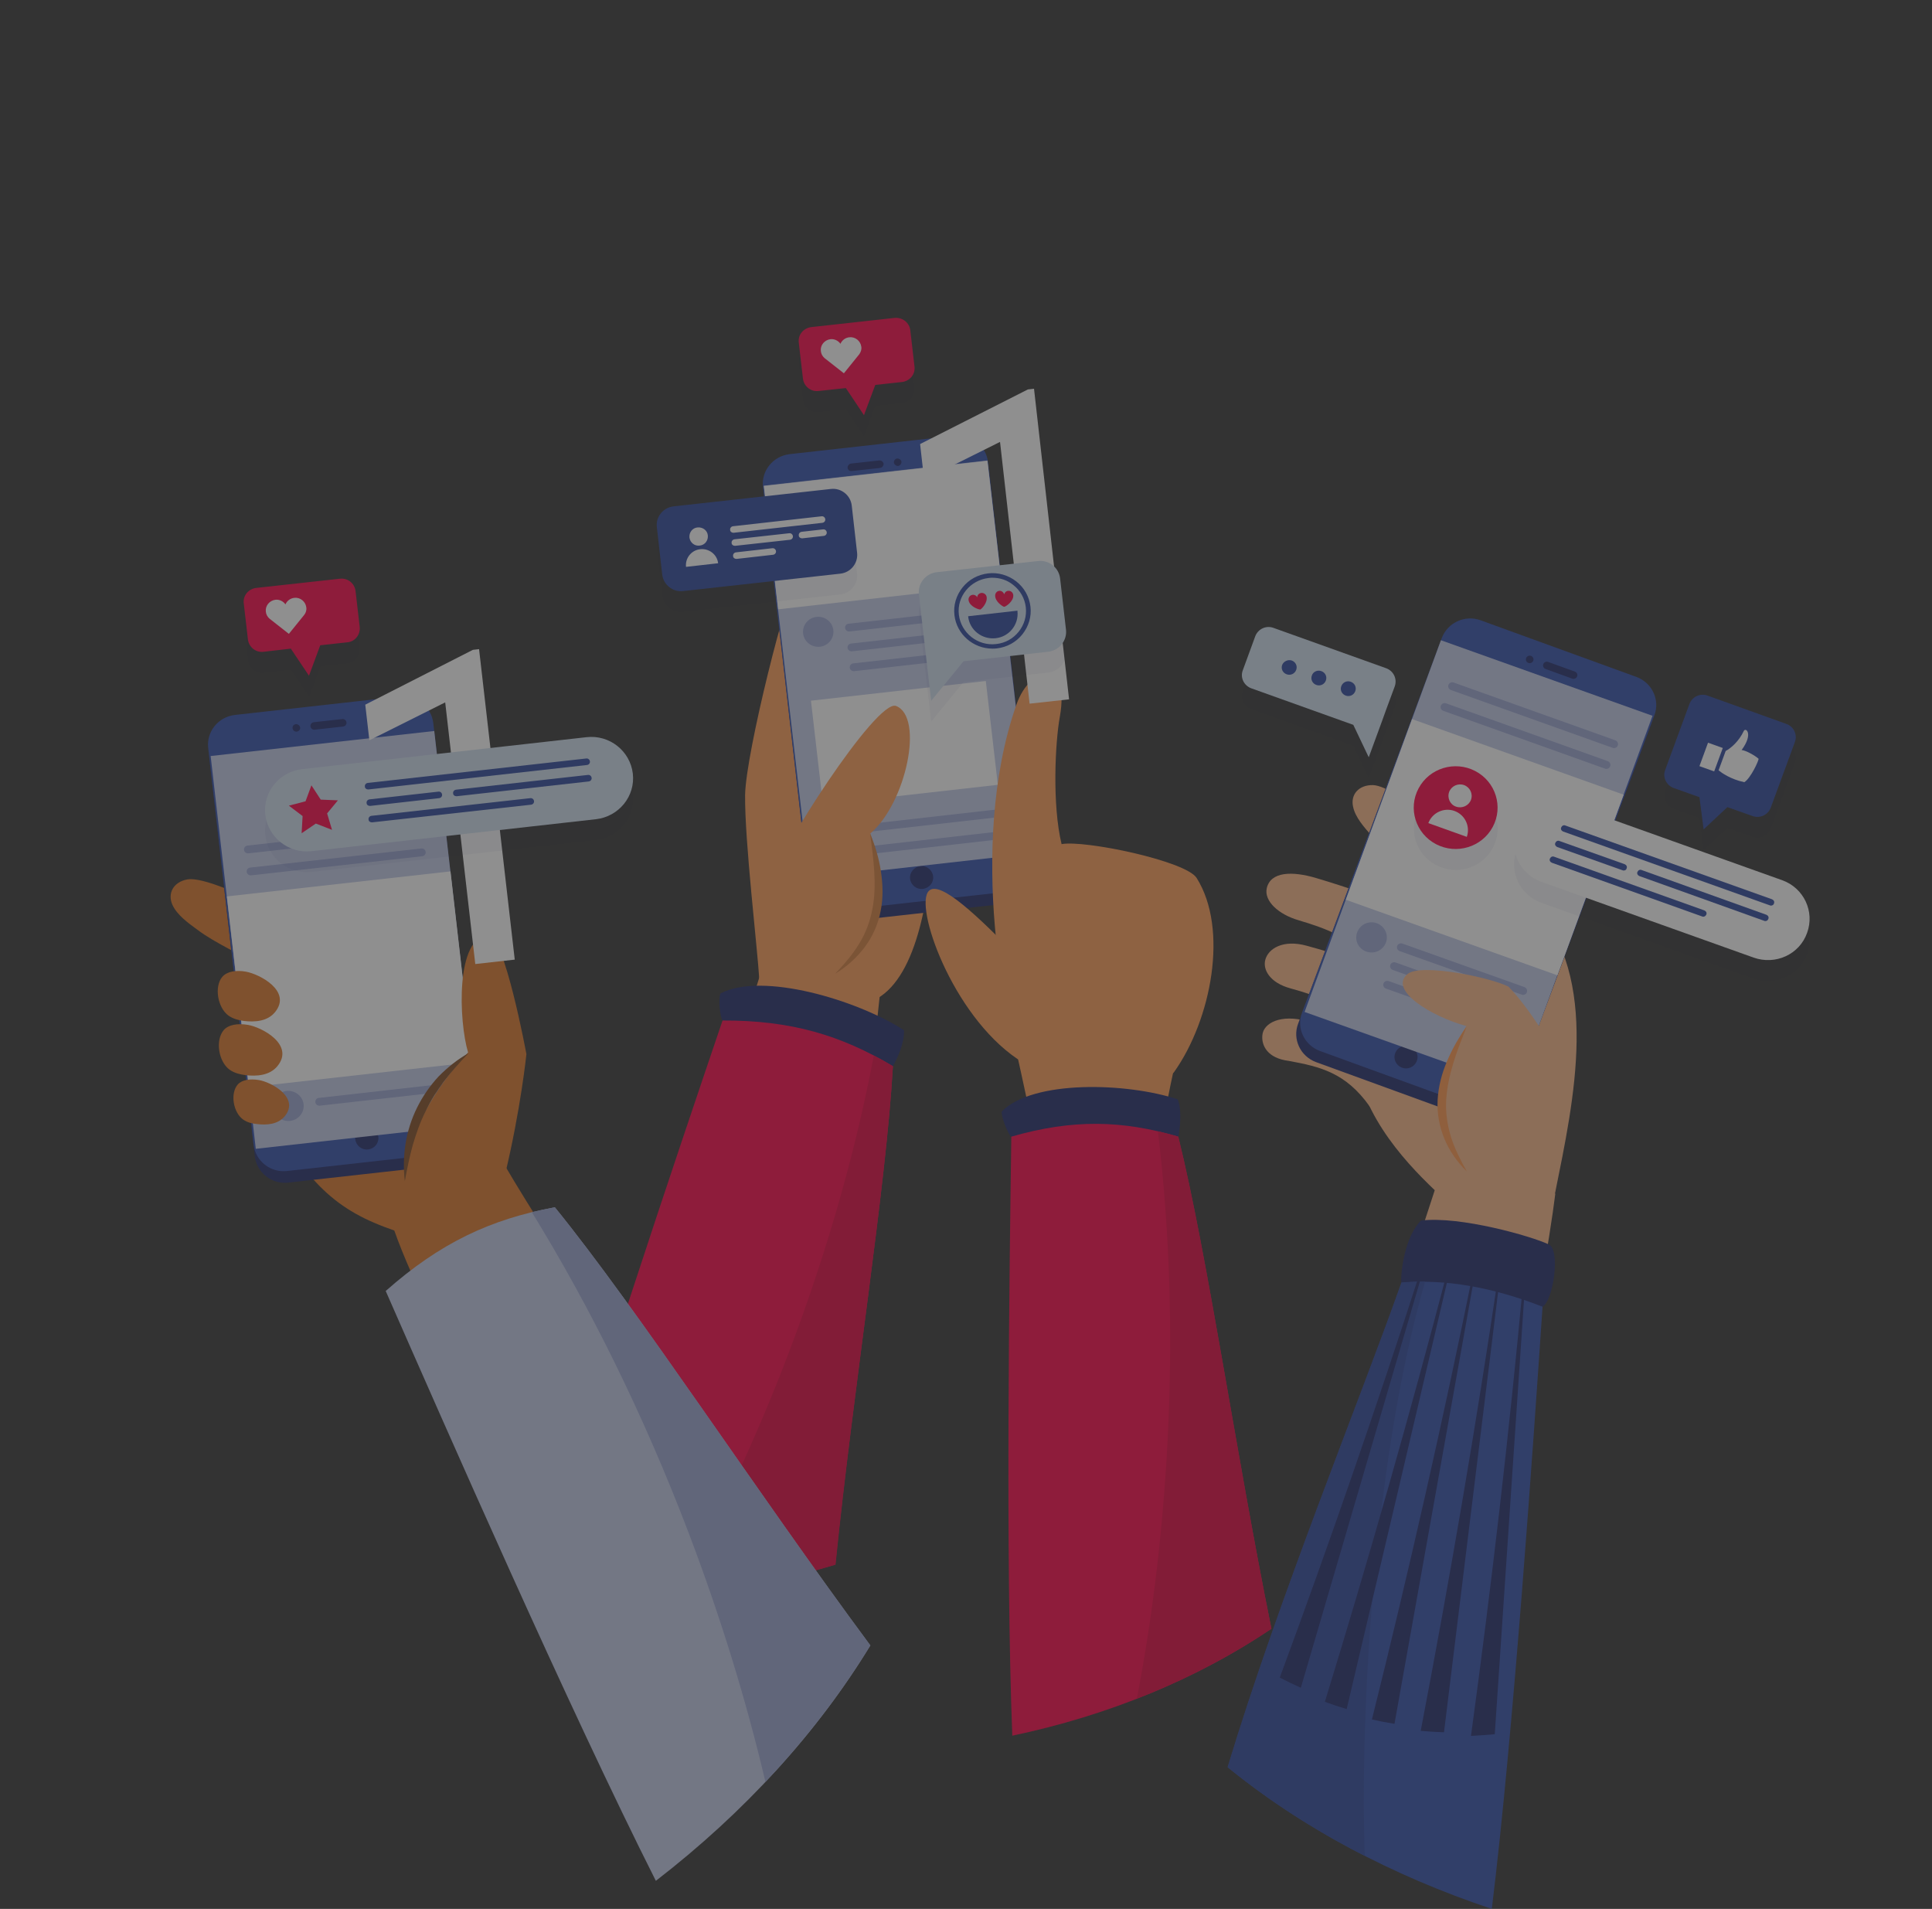 <svg width="83" height="82" viewBox="0 0 83 82" fill="none" xmlns="http://www.w3.org/2000/svg">
<rect x="0" y="0" width="83" height="82" fill="#333333" stroke="none"/>
<g opacity="0.45">
<path d="M34.232 24.86C36.201 23.145 40.13 34.245 40.098 35.076C40.014 38.433 39.403 41.904 37.686 42.892C36.106 42.912 34.095 42.559 32.62 42.081C32.547 40.782 31.989 36.136 32.01 34.151C32.041 32.312 33.853 25.192 34.232 24.86Z" fill="#FD9B55"/>
<path d="M27.976 57.691C29.482 51.985 31.525 45.562 32.694 41.748C34.822 41.125 36.022 41.572 37.834 42.413C37.339 46.945 36.286 56.756 35.664 62.69C32.736 61.474 30.135 59.77 27.976 57.691Z" fill="#FD9B55"/>
<path d="M36.233 39.597L43.31 38.807C44.026 38.724 44.542 38.09 44.458 37.383L42.51 20.349C42.426 19.643 41.783 19.133 41.067 19.216L33.99 20.006C33.274 20.09 32.758 20.723 32.842 21.43L34.79 38.464C34.874 39.171 35.517 39.68 36.233 39.597Z" fill="#1D2769"/>
<path d="M36.17 39.098L43.247 38.308C43.963 38.225 44.479 37.591 44.395 36.884L42.447 19.85C42.362 19.144 41.72 18.634 41.004 18.718L33.926 19.508C33.21 19.591 32.694 20.225 32.779 20.931L34.727 37.965C34.811 38.672 35.454 39.181 36.17 39.098Z" fill="#2F4DAB"/>
<path d="M36.591 20.235L37.813 20.1C37.897 20.09 37.96 20.006 37.96 19.923C37.95 19.84 37.865 19.778 37.781 19.778L36.56 19.913C36.475 19.923 36.412 20.006 36.412 20.09C36.423 20.183 36.496 20.245 36.591 20.235Z" fill="#1D2769"/>
<path d="M38.403 19.871C38.413 19.954 38.497 20.017 38.582 20.017C38.666 20.006 38.729 19.923 38.729 19.84C38.719 19.757 38.634 19.695 38.55 19.695C38.466 19.695 38.392 19.788 38.403 19.871Z" fill="#1D2769"/>
<path d="M39.097 37.747C39.129 38.017 39.371 38.215 39.645 38.184C39.919 38.152 40.119 37.913 40.087 37.643C40.056 37.373 39.814 37.175 39.54 37.207C39.266 37.238 39.066 37.487 39.097 37.747Z" fill="#1D2769"/>
<path d="M42.416 19.78L32.811 20.863L34.764 37.735L44.37 36.652L42.416 19.78Z" fill="#C1C9E7"/>
<path d="M42.423 19.794L32.817 20.877L33.431 26.174L43.036 25.091L42.423 19.794Z" fill="white"/>
<path d="M35.66 27.544C35.886 27.267 35.842 26.861 35.561 26.638C35.28 26.415 34.869 26.459 34.643 26.736C34.417 27.014 34.461 27.419 34.742 27.642C35.023 27.866 35.434 27.822 35.66 27.544Z" fill="#98A4D1"/>
<path d="M36.581 27.978C36.496 27.978 36.423 27.915 36.412 27.832C36.401 27.739 36.465 27.655 36.559 27.645L42.099 27.021C42.194 27.011 42.278 27.073 42.289 27.167C42.299 27.261 42.236 27.344 42.141 27.354L36.602 27.978C36.591 27.978 36.581 27.978 36.581 27.978Z" fill="#98A4D1"/>
<path d="M36.675 28.83C36.591 28.83 36.517 28.767 36.507 28.684C36.496 28.591 36.56 28.508 36.654 28.497L42.194 27.874C42.289 27.863 42.373 27.926 42.384 28.019C42.394 28.113 42.331 28.196 42.236 28.206L36.697 28.83C36.686 28.83 36.686 28.83 36.675 28.83Z" fill="#98A4D1"/>
<path d="M36.475 27.125C36.391 27.125 36.317 27.063 36.307 26.98C36.296 26.886 36.359 26.803 36.454 26.793L41.994 26.169C42.089 26.159 42.173 26.221 42.184 26.315C42.194 26.408 42.131 26.491 42.036 26.502L36.496 27.125C36.486 27.125 36.486 27.125 36.475 27.125Z" fill="#98A4D1"/>
<path d="M35.664 35.918C35.58 35.918 35.506 35.855 35.496 35.772C35.485 35.679 35.548 35.596 35.643 35.585L42.994 34.754C43.089 34.743 43.173 34.806 43.184 34.899C43.194 34.993 43.131 35.076 43.036 35.086L35.685 35.918C35.675 35.918 35.675 35.918 35.664 35.918Z" fill="#98A4D1"/>
<path d="M35.77 36.864C35.685 36.864 35.611 36.801 35.601 36.718C35.59 36.625 35.654 36.541 35.748 36.531L43.1 35.7C43.194 35.689 43.279 35.752 43.289 35.845C43.3 35.939 43.236 36.022 43.142 36.032L35.791 36.864C35.791 36.864 35.78 36.864 35.77 36.864Z" fill="#98A4D1"/>
<path d="M42.351 29.253L34.839 30.099L35.355 34.56L42.868 33.713L42.351 29.253Z" fill="white"/>
<path d="M36.201 41.769C36.802 41.852 38.529 39.056 37.391 35.803C38.929 34.494 39.708 30.805 38.497 30.326C37.655 29.994 33.295 36.832 33.337 37.529C33.4 38.797 36.222 40.938 36.201 41.769Z" fill="#FD9B55"/>
<path d="M37.381 35.814C37.602 36.334 37.76 36.874 37.844 37.425C37.928 37.986 37.95 38.558 37.834 39.129C37.728 39.691 37.486 40.241 37.139 40.699C36.791 41.156 36.359 41.54 35.875 41.831C36.264 41.426 36.623 41.01 36.907 40.543C37.191 40.085 37.381 39.576 37.476 39.056C37.581 38.537 37.591 37.996 37.56 37.456C37.528 36.916 37.455 36.375 37.381 35.814Z" fill="#D37C3A"/>
<path d="M43.679 41.062C42.057 39.41 40.393 37.789 39.908 38.267C39.255 38.89 40.888 43.577 43.71 45.49C44.764 46.196 47.144 41.353 43.679 41.062Z" fill="#FD9B55"/>
<path d="M43.668 30.264C41.499 36.427 43.321 44.554 43.774 44.877C45.564 46.134 50.008 46.675 50.44 46.051C52.041 43.796 52.789 39.909 51.409 37.716C50.946 36.978 46.575 36.074 45.606 36.261C45.195 34.546 45.332 31.885 45.532 30.784C45.975 28.31 44.269 28.549 43.668 30.264Z" fill="#FD9B55"/>
<g opacity="0.2">
<path opacity="0.2" d="M38.434 14.56L34.853 14.955C34.516 14.997 34.274 15.288 34.316 15.62L34.495 17.169C34.537 17.502 34.832 17.741 35.169 17.699L36.338 17.574L37.117 18.738L37.602 17.439L38.75 17.315C39.087 17.273 39.329 16.982 39.287 16.649L39.108 15.101C39.076 14.758 38.771 14.519 38.434 14.56Z" fill="#000A49"/>
</g>
<path d="M38.434 13.656L34.853 14.051C34.516 14.093 34.274 14.384 34.316 14.716L34.495 16.265C34.537 16.597 34.832 16.837 35.169 16.795L36.338 16.67L37.117 17.834L37.602 16.535L38.75 16.41C39.087 16.369 39.329 16.078 39.287 15.745L39.108 14.197C39.076 13.864 38.771 13.625 38.434 13.656Z" fill="#FD0044"/>
<path d="M37.002 14.893C36.97 14.644 36.738 14.457 36.486 14.488C36.307 14.508 36.17 14.623 36.106 14.768C36.012 14.633 35.843 14.55 35.675 14.571C35.422 14.602 35.232 14.831 35.264 15.08C35.275 15.205 35.338 15.309 35.422 15.382L36.254 16.036L36.917 15.215C36.981 15.122 37.023 15.007 37.002 14.893Z" fill="white"/>
<path d="M45.928 30.041L44.232 30.227L42.962 18.983L39.701 20.607L39.528 19.075L44.158 16.729L44.422 16.699L45.928 30.041Z" fill="white"/>
<g opacity="0.2">
<path opacity="0.2" d="M36.106 25.535L29.345 26.284C28.903 26.336 28.503 26.013 28.45 25.577L28.218 23.529C28.166 23.093 28.492 22.698 28.934 22.646L35.696 21.898C36.138 21.846 36.538 22.168 36.591 22.605L36.823 24.652C36.865 25.088 36.549 25.483 36.106 25.535Z" fill="#000A49"/>
</g>
<path d="M36.106 24.642L29.345 25.39C28.903 25.442 28.503 25.12 28.45 24.683L28.218 22.636C28.166 22.199 28.492 21.804 28.934 21.752L35.696 21.004C36.138 20.952 36.538 21.274 36.591 21.711L36.823 23.758C36.865 24.195 36.549 24.59 36.106 24.642Z" fill="#2B459C"/>
<path d="M30.082 23.592C29.703 23.633 29.429 23.976 29.472 24.351L30.851 24.195C30.809 23.82 30.462 23.55 30.082 23.592Z" fill="white"/>
<path d="M30.061 23.436C30.282 23.415 30.43 23.218 30.409 23C30.388 22.781 30.188 22.636 29.966 22.657C29.745 22.677 29.598 22.875 29.619 23.093C29.651 23.311 29.84 23.467 30.061 23.436Z" fill="white"/>
<path d="M31.504 22.885C31.43 22.885 31.367 22.833 31.367 22.761C31.357 22.688 31.409 22.615 31.494 22.605L35.296 22.178C35.369 22.168 35.443 22.22 35.454 22.303C35.464 22.376 35.411 22.449 35.327 22.459L31.525 22.885C31.515 22.885 31.515 22.885 31.504 22.885Z" fill="white"/>
<path d="M34.453 23.124C34.38 23.124 34.316 23.072 34.316 23C34.306 22.927 34.358 22.854 34.443 22.844L35.359 22.74C35.433 22.729 35.506 22.781 35.517 22.864C35.527 22.937 35.475 23.01 35.391 23.02L34.474 23.124C34.464 23.124 34.464 23.124 34.453 23.124Z" fill="white"/>
<path d="M31.567 23.446C31.494 23.446 31.43 23.394 31.43 23.322C31.42 23.249 31.473 23.176 31.557 23.166L33.906 22.906C33.979 22.896 34.053 22.948 34.063 23.031C34.074 23.103 34.021 23.176 33.937 23.187L31.588 23.446C31.578 23.446 31.578 23.446 31.567 23.446Z" fill="white"/>
<path d="M31.631 24.008C31.557 24.008 31.494 23.956 31.494 23.883C31.483 23.81 31.536 23.737 31.62 23.727L33.179 23.55C33.253 23.54 33.326 23.592 33.337 23.675C33.347 23.748 33.295 23.82 33.21 23.831L31.652 24.008C31.641 24.008 31.641 24.008 31.631 24.008Z" fill="white"/>
<g opacity="0.2">
<path opacity="0.2" d="M44.585 24.995L40.245 25.473C39.772 25.525 39.424 25.951 39.477 26.419L39.73 28.622L40.003 31.002L41.394 29.298L45.027 28.892C45.501 28.84 45.848 28.414 45.796 27.947L45.543 25.743C45.49 25.276 45.059 24.943 44.585 24.995Z" fill="#000A49"/>
</g>
<path d="M44.585 24.101L40.245 24.579C39.772 24.631 39.424 25.057 39.477 25.525L39.73 27.728L40.003 30.108L41.394 28.404L45.027 27.998C45.501 27.947 45.848 27.52 45.796 27.053L45.543 24.849C45.49 24.382 45.059 24.039 44.585 24.101Z" fill="#CFDEEE"/>
<path d="M42.636 27.863C41.815 27.863 41.099 27.25 41.004 26.429C40.951 26.003 41.078 25.577 41.352 25.234C41.625 24.891 42.015 24.683 42.447 24.631C42.879 24.579 43.31 24.704 43.658 24.974C44.005 25.244 44.216 25.629 44.269 26.055C44.321 26.481 44.195 26.907 43.921 27.25C43.647 27.593 43.258 27.801 42.826 27.853C42.752 27.863 42.7 27.863 42.636 27.863ZM42.636 24.818C42.584 24.818 42.531 24.818 42.468 24.829C41.678 24.922 41.099 25.629 41.194 26.408C41.288 27.188 42.004 27.759 42.794 27.666C43.184 27.624 43.521 27.437 43.763 27.136C44.005 26.834 44.111 26.46 44.069 26.086C44.026 25.712 43.837 25.369 43.532 25.13C43.279 24.922 42.963 24.818 42.636 24.818Z" fill="#2B459C"/>
<path d="M43.532 25.587C43.532 25.473 43.447 25.379 43.331 25.379C43.237 25.379 43.163 25.442 43.142 25.535C43.121 25.452 43.037 25.379 42.952 25.379C42.836 25.379 42.752 25.473 42.752 25.587C42.752 25.837 43.058 26.045 43.131 26.065C43.142 26.065 43.142 26.065 43.152 26.065C43.226 26.045 43.532 25.837 43.532 25.587Z" fill="#FD0044"/>
<path d="M41.615 25.806C41.583 25.691 41.657 25.577 41.762 25.556C41.846 25.535 41.941 25.577 41.983 25.66C41.983 25.567 42.047 25.494 42.141 25.473C42.247 25.452 42.362 25.525 42.384 25.629C42.436 25.878 42.194 26.138 42.12 26.18C42.11 26.18 42.11 26.19 42.099 26.18C42.015 26.18 41.667 26.045 41.615 25.806Z" fill="#FD0044"/>
<path d="M41.594 26.471C41.594 26.481 41.594 26.491 41.594 26.491C41.657 27.063 42.184 27.479 42.773 27.416C43.352 27.354 43.774 26.834 43.711 26.253C43.711 26.242 43.711 26.232 43.711 26.232L41.594 26.471Z" fill="#2B459C"/>
<path d="M38.834 44.253C36.823 42.954 32.747 41.738 30.956 42.673C30.851 42.871 30.925 43.65 31.041 43.837L38.36 45.801C38.571 45.427 38.866 44.773 38.834 44.253Z" fill="#1D2769"/>
<path d="M35.885 67.211C36.665 59.562 38.065 51.019 38.36 45.801C36.117 44.461 33.969 43.827 31.041 43.837C29.134 49.46 25.164 61.173 23.1 68.572C27.607 68.874 31.957 68.406 35.885 67.211Z" fill="#FD0044"/>
<path d="M38.36 45.801C38.087 45.635 37.813 45.479 37.539 45.344C36.717 49.688 35.38 54.324 33.537 59.011C32.199 62.399 30.683 65.59 29.061 68.51C31.441 68.302 33.726 67.866 35.896 67.211C36.665 59.562 38.065 51.019 38.36 45.801Z" fill="#E2003B"/>
<path d="M43.384 43.931C43.384 43.931 44.88 50.447 44.88 51.434C46.364 51.767 48.903 50.613 49.514 50.655C49.514 50.655 50.461 45.292 50.977 43.702L43.384 43.931Z" fill="#FD9B55"/>
<path d="M50.598 47.225C48.407 46.498 44.374 46.383 43.036 47.745C43.005 47.963 43.289 48.691 43.447 48.836H50.619C50.703 48.42 50.777 47.703 50.598 47.225Z" fill="#1D2769"/>
<path d="M54.621 69.965C53.094 62.441 51.872 53.898 50.619 48.826C48.207 48.119 46.09 48.067 43.447 48.826C43.363 54.698 43.194 66.93 43.489 74.559C47.649 73.686 51.43 72.116 54.621 69.965Z" fill="#FD0044"/>
<path d="M50.619 48.826C50.324 48.743 50.029 48.66 49.745 48.597C50.272 52.973 50.419 57.743 50.114 62.721C49.892 66.317 49.461 69.757 48.839 72.969C50.925 72.158 52.862 71.15 54.621 69.965C53.094 62.441 51.873 53.898 50.619 48.826Z" fill="#E2003B"/>
<path d="M65.869 38.828C64.11 36.895 58.097 43.983 58.128 44.814C58.244 47.61 60.224 49.782 61.656 51.144C63.194 51.538 65.258 51.372 66.806 51.258C67.617 47.236 68.776 42.029 65.869 38.828Z" fill="#F8B586"/>
<path d="M55.432 42.455C56.601 42.777 57.623 43.151 58.508 44.004C59.15 44.627 60.972 42.268 60.014 41.894C58.771 41.416 57.465 40.99 56.138 40.626C55.116 40.345 54.484 40.751 54.358 41.229C54.242 41.655 54.558 42.216 55.432 42.455Z" fill="#F8B586"/>
<path d="M55.369 45.573C56.728 45.822 57.812 46.082 58.834 47.516C59.403 48.327 61.667 45.718 60.572 45.303C59.15 44.773 57.686 44.284 56.169 43.868C55.011 43.546 54.274 43.952 54.231 44.471C54.189 44.918 54.453 45.459 55.369 45.573Z" fill="#F8B586"/>
<path d="M55.801 39.535C56.959 39.878 57.981 40.273 58.844 41.145C59.476 41.779 60.93 40.979 61.33 40.563C61.741 40.148 61.34 39.462 60.393 39.067C59.15 38.558 57.865 38.111 56.538 37.716C55.516 37.414 54.59 37.435 54.421 38.152C54.295 38.703 54.927 39.285 55.801 39.535Z" fill="#F8B586"/>
<path d="M64.247 37.446C63.436 36.697 60.035 33.746 58.981 33.725C58.381 33.715 58.013 34.12 58.128 34.65C58.223 35.118 58.613 35.544 58.95 35.928C59.603 36.687 60.54 37.321 61.141 38.007C61.456 38.381 62.183 39.41 62.625 39.649C63.321 40.023 65.09 38.225 64.247 37.446Z" fill="#F8B586"/>
<path d="M62.983 72.885C63.952 67.065 66.332 55.238 66.817 51.279C65.121 49.855 63.647 51.06 61.646 51.102C60.245 55.436 57.222 64.301 55.369 69.986C55.358 69.986 60.15 73.935 62.983 72.885Z" fill="#F8B586"/>
<path d="M63.215 48.057L56.538 45.625C55.864 45.375 55.516 44.638 55.769 43.972L61.772 27.884C62.025 27.219 62.773 26.876 63.447 27.125L70.134 29.557C70.808 29.807 71.156 30.545 70.903 31.21L64.9 47.298C64.637 47.953 63.889 48.296 63.215 48.057Z" fill="#1D2769"/>
<path d="M63.394 47.579L56.706 45.147C56.032 44.897 55.685 44.159 55.938 43.494L61.941 27.406C62.193 26.741 62.941 26.398 63.615 26.647L70.303 29.079C70.977 29.329 71.324 30.067 71.072 30.732L65.069 46.82C64.816 47.485 64.068 47.828 63.394 47.579Z" fill="#2F4DAB"/>
<path d="M67.544 29.152L66.396 28.736C66.312 28.705 66.269 28.612 66.301 28.529C66.333 28.445 66.427 28.404 66.512 28.435L67.66 28.851C67.744 28.882 67.786 28.975 67.754 29.059C67.712 29.142 67.628 29.183 67.544 29.152Z" fill="#1D2769"/>
<path d="M65.869 28.383C65.838 28.466 65.743 28.508 65.659 28.477C65.574 28.445 65.532 28.352 65.564 28.269C65.595 28.186 65.69 28.144 65.774 28.175C65.859 28.206 65.901 28.3 65.869 28.383Z" fill="#1D2769"/>
<path d="M60.403 45.895C60.676 45.895 60.898 45.676 60.898 45.407C60.898 45.137 60.676 44.918 60.403 44.918C60.13 44.918 59.908 45.137 59.908 45.407C59.908 45.676 60.13 45.895 60.403 45.895Z" fill="#1D2769"/>
<path d="M70.993 30.748L61.903 27.502L56.046 43.47L65.137 46.717L70.993 30.748Z" fill="#C1C9E7"/>
<path d="M69.754 34.137L60.663 30.89L57.817 38.65L66.908 41.896L69.754 34.137Z" fill="white"/>
<path d="M69.344 32.135C69.323 32.135 69.302 32.135 69.281 32.124L62.33 29.64C62.246 29.609 62.193 29.516 62.225 29.422C62.256 29.339 62.351 29.287 62.446 29.318L69.397 31.802C69.481 31.833 69.534 31.927 69.502 32.02C69.481 32.093 69.407 32.135 69.344 32.135Z" fill="#98A4D1"/>
<path d="M69.018 33.029C68.997 33.029 68.976 33.029 68.955 33.018L62.004 30.534C61.919 30.503 61.867 30.41 61.898 30.316C61.93 30.233 62.025 30.181 62.12 30.212L69.07 32.696C69.155 32.727 69.207 32.821 69.176 32.914C69.144 32.987 69.081 33.029 69.018 33.029Z" fill="#98A4D1"/>
<path d="M59.539 40.491C59.413 40.823 59.044 41 58.697 40.875C58.349 40.751 58.181 40.387 58.307 40.044C58.434 39.711 58.802 39.535 59.15 39.659C59.487 39.784 59.666 40.158 59.539 40.491Z" fill="#98A4D1"/>
<path d="M65.142 43.546C65.121 43.546 65.1 43.546 65.079 43.536L59.834 41.665C59.75 41.634 59.697 41.54 59.729 41.447C59.761 41.364 59.855 41.312 59.95 41.343L65.195 43.214C65.279 43.245 65.332 43.338 65.3 43.432C65.269 43.494 65.206 43.546 65.142 43.546Z" fill="#98A4D1"/>
<path d="M64.847 44.346C64.826 44.346 64.805 44.346 64.784 44.336L59.539 42.465C59.455 42.434 59.403 42.341 59.434 42.247C59.466 42.164 59.56 42.112 59.655 42.143L64.9 44.014C64.984 44.045 65.037 44.139 65.005 44.232C64.974 44.305 64.911 44.346 64.847 44.346Z" fill="#98A4D1"/>
<path d="M65.437 42.736C65.416 42.736 65.395 42.736 65.374 42.725L60.129 40.855C60.045 40.823 59.992 40.73 60.024 40.636C60.056 40.553 60.15 40.501 60.245 40.532L65.49 42.403C65.574 42.434 65.627 42.528 65.595 42.621C65.574 42.694 65.5 42.736 65.437 42.736Z" fill="#98A4D1"/>
<path d="M62.72 50.156C62.109 50.104 61.119 46.976 62.994 44.076C61.488 43.661 59.645 42.538 60.466 41.842C61.035 41.364 64.037 41.987 64.805 42.382C65.669 43.266 66.764 45.022 67.017 45.677C67.028 45.687 62.91 49.356 62.72 50.156Z" fill="#F8B586"/>
<path d="M63.005 44.108C62.804 44.627 62.594 45.136 62.436 45.666C62.278 46.186 62.162 46.716 62.13 47.246C62.099 47.776 62.173 48.306 62.331 48.826C62.489 49.335 62.741 49.834 63.015 50.322C62.615 49.928 62.278 49.46 62.057 48.93C61.836 48.4 61.73 47.818 61.762 47.246C61.793 46.675 61.941 46.113 62.162 45.594C62.394 45.043 62.678 44.554 63.005 44.108Z" fill="#FF9549"/>
<path d="M61.046 52.432C62.72 52.224 65.806 53.108 66.522 53.451C67.059 53.659 66.733 55.883 66.259 56.142L60.203 55.114C60.161 54.677 60.35 53.118 61.046 52.432Z" fill="#1D2769"/>
<path d="M52.747 75.92C54.979 68.552 58.476 60.04 60.214 55.103C62.078 54.926 64.142 55.301 66.269 56.132C65.869 62.046 65.027 74.372 64.089 82C59.782 80.566 55.927 78.498 52.747 75.92Z" fill="#2F4DAB"/>
<path d="M58.634 79.724C56.485 78.633 54.505 77.354 52.736 75.91C54.969 68.541 58.465 60.029 60.203 55.093C60.54 55.062 60.877 55.051 61.225 55.051C58.865 63.22 58.434 74.694 58.634 79.724Z" fill="#2B459C"/>
<path d="M64.458 54.698C63.647 61.266 62.846 67.845 62.035 74.413C61.698 74.403 61.372 74.382 61.035 74.351C62.288 67.803 63.415 61.235 64.384 54.667L64.458 54.698Z" fill="#1D2769"/>
<path d="M61.151 54.532C59.392 60.518 57.644 66.515 55.885 72.501C55.58 72.366 55.285 72.221 54.979 72.065C57.117 66.286 59.139 60.435 61.045 54.532H61.151Z" fill="#1D2769"/>
<path d="M65.522 55.103C65.09 61.568 64.647 68.032 64.216 74.496C63.879 74.528 63.531 74.548 63.194 74.569C64.079 68.073 64.837 61.568 65.437 55.072L65.522 55.103Z" fill="#1D2769"/>
<path d="M62.299 54.511C60.824 60.809 59.339 67.117 57.854 73.415C57.538 73.322 57.222 73.218 56.917 73.104C58.802 66.962 60.572 60.757 62.204 54.511H62.299Z" fill="#1D2769"/>
<path d="M63.405 54.48C62.236 61.006 61.077 67.533 59.908 74.049C59.582 73.998 59.255 73.935 58.939 73.862C60.54 67.44 62.004 60.975 63.32 54.48H63.405Z" fill="#1D2769"/>
<g opacity="0.2">
<path opacity="0.2" d="M59.55 29.599L54.705 27.863C54.389 27.749 54.042 27.915 53.926 28.227L53.389 29.692C53.273 30.004 53.442 30.347 53.758 30.462L58.139 32.031L58.802 33.424L59.382 31.844L59.55 31.376L59.919 30.378C60.035 30.067 59.866 29.713 59.55 29.599Z" fill="#000A49"/>
</g>
<path d="M59.55 28.705L54.705 26.97C54.389 26.855 54.042 27.021 53.926 27.333L53.389 28.799C53.273 29.11 53.442 29.453 53.758 29.568L58.139 31.137L58.802 32.53L59.382 30.95L59.55 30.482L59.919 29.485C60.035 29.163 59.866 28.82 59.55 28.705Z" fill="#CFDEEE"/>
<path d="M57.623 29.474C57.559 29.641 57.644 29.817 57.812 29.88C57.981 29.942 58.16 29.859 58.223 29.692C58.286 29.526 58.202 29.35 58.033 29.287C57.865 29.225 57.686 29.308 57.623 29.474Z" fill="#2B459C"/>
<path d="M56.359 29.017C56.296 29.183 56.38 29.36 56.548 29.422C56.717 29.485 56.896 29.401 56.959 29.235C57.022 29.069 56.938 28.892 56.77 28.83C56.601 28.767 56.411 28.851 56.359 29.017Z" fill="#2B459C"/>
<path d="M55.084 28.56C55.021 28.726 55.105 28.903 55.274 28.965C55.443 29.027 55.622 28.944 55.685 28.778C55.748 28.612 55.664 28.435 55.495 28.373C55.337 28.321 55.148 28.404 55.084 28.56Z" fill="#2B459C"/>
<g opacity="0.2">
<path opacity="0.2" d="M64.134 36.423C64.598 35.555 64.262 34.48 63.382 34.022C62.502 33.564 61.413 33.896 60.949 34.764C60.484 35.632 60.821 36.707 61.701 37.165C62.58 37.623 63.67 37.291 64.134 36.423Z" fill="#000A49"/>
</g>
<path d="M64.129 35.522C64.593 34.654 64.256 33.579 63.377 33.121C62.497 32.663 61.408 32.995 60.944 33.863C60.479 34.731 60.816 35.806 61.695 36.264C62.575 36.722 63.664 36.39 64.129 35.522Z" fill="#FD0044"/>
<path d="M62.489 34.837C62.036 34.671 61.53 34.91 61.362 35.357L63.015 35.949C63.173 35.502 62.941 35.003 62.489 34.837Z" fill="white"/>
<path d="M62.552 34.65C62.815 34.743 63.099 34.608 63.194 34.359C63.289 34.099 63.152 33.819 62.899 33.725C62.636 33.631 62.352 33.767 62.257 34.016C62.162 34.276 62.299 34.567 62.552 34.65Z" fill="white"/>
<g opacity="0.2">
<path opacity="0.2" d="M75.337 42.039L66.227 38.786C65.29 38.454 64.816 37.435 65.153 36.521C65.49 35.596 66.522 35.128 67.449 35.461L76.559 38.714C77.496 39.046 77.97 40.065 77.633 40.979C77.307 41.894 76.275 42.372 75.337 42.039Z" fill="#000A49"/>
</g>
<path d="M75.337 41.135L66.227 37.882C65.29 37.55 64.816 36.531 65.153 35.617C65.49 34.691 66.522 34.224 67.449 34.556L76.559 37.809C77.496 38.142 77.97 39.16 77.633 40.075C77.307 41 76.275 41.468 75.337 41.135Z" fill="white"/>
<path d="M76.085 38.901C76.064 38.901 76.053 38.901 76.032 38.89L67.154 35.72C67.08 35.689 67.038 35.617 67.07 35.544C67.101 35.471 67.175 35.429 67.249 35.461L76.127 38.63C76.201 38.662 76.243 38.734 76.211 38.807C76.201 38.869 76.138 38.901 76.085 38.901Z" fill="#2B459C"/>
<path d="M75.843 39.566C75.822 39.566 75.811 39.566 75.79 39.555L70.429 37.633C70.356 37.602 70.314 37.529 70.345 37.456C70.377 37.383 70.45 37.342 70.524 37.373L75.885 39.295C75.959 39.327 76.001 39.4 75.969 39.472C75.948 39.535 75.895 39.566 75.843 39.566Z" fill="#2B459C"/>
<path d="M69.755 37.394C69.734 37.394 69.724 37.394 69.703 37.383L66.901 36.386C66.828 36.354 66.785 36.282 66.817 36.209C66.849 36.136 66.922 36.094 66.996 36.126L69.797 37.123C69.871 37.155 69.913 37.227 69.882 37.3C69.871 37.362 69.819 37.394 69.755 37.394Z" fill="#2B459C"/>
<path d="M73.178 39.379C73.157 39.379 73.147 39.379 73.126 39.368L66.67 37.061C66.596 37.03 66.554 36.957 66.585 36.884C66.617 36.812 66.691 36.77 66.764 36.801L73.22 39.108C73.294 39.14 73.336 39.212 73.305 39.285C73.284 39.337 73.231 39.379 73.178 39.379Z" fill="#2B459C"/>
<g opacity="0.2">
<path opacity="0.2" d="M76.738 31.989L73.357 30.773C73.041 30.659 72.694 30.825 72.578 31.137L71.535 33.974C71.419 34.286 71.588 34.629 71.904 34.743L73.01 35.138L73.189 36.521L74.21 35.565L75.295 35.949C75.611 36.063 75.959 35.897 76.074 35.585L77.117 32.748C77.222 32.447 77.054 32.104 76.738 31.989Z" fill="#000A49"/>
</g>
<path d="M76.738 31.096L73.357 29.88C73.041 29.765 72.694 29.932 72.578 30.243L71.535 33.081C71.419 33.392 71.588 33.735 71.904 33.85L73.01 34.245L73.189 35.627L74.21 34.671L75.295 35.055C75.611 35.17 75.959 35.003 76.074 34.691L77.117 31.854C77.222 31.553 77.054 31.2 76.738 31.096Z" fill="#2B459C"/>
<path d="M74.012 32.131L73.378 31.904L73.009 32.911L73.642 33.137L74.012 32.131Z" fill="white"/>
<path d="M75.548 32.592C75.411 32.467 75.021 32.239 74.821 32.218C75.337 31.522 75 31.231 74.916 31.397C74.705 31.844 74.368 32.135 74.136 32.26L73.831 33.091C73.957 33.195 74.347 33.475 74.937 33.6C75.211 33.434 75.569 32.654 75.548 32.592Z" fill="white"/>
<path d="M21.13 45.168C19.519 43.12 10.862 46.56 11.252 47.298C13.158 50.873 14.464 52.006 16.939 52.858C18.487 52.536 20.488 51.933 21.678 50.478C21.594 49.647 21.731 45.937 21.13 45.168Z" fill="#DB7627"/>
<path d="M13.99 40.304C13.031 39.742 9.072 37.581 8.039 37.778C7.45 37.892 7.186 38.371 7.408 38.87C7.608 39.306 8.071 39.639 8.482 39.94C9.282 40.543 10.335 40.958 11.073 41.509C11.462 41.8 12.389 42.653 12.884 42.798C13.642 43.016 14.99 40.886 13.99 40.304Z" fill="#DB7627"/>
<path d="M32.399 67.585C29.64 62.357 23.679 53.492 21.668 50.031C19.445 49.896 17.276 51.102 16.939 52.858C18.445 57.161 24.016 66.702 25.975 72.355C28.545 70.537 30.767 70.1 32.399 67.585Z" fill="#DB7627"/>
<path d="M19.467 50.011L12.389 50.8C11.673 50.884 11.031 50.374 10.946 49.668L8.998 32.634C8.914 31.927 9.43 31.293 10.146 31.21L17.223 30.42C17.939 30.337 18.582 30.846 18.666 31.553L20.614 48.587C20.699 49.294 20.183 49.928 19.467 50.011Z" fill="#1D2769"/>
<path d="M19.414 49.512L12.336 50.302C11.62 50.385 10.978 49.876 10.894 49.169L8.945 32.135C8.861 31.428 9.377 30.794 10.093 30.711L17.171 29.921C17.887 29.838 18.529 30.347 18.613 31.054L20.562 48.088C20.636 48.795 20.119 49.429 19.414 49.512Z" fill="#2F4DAB"/>
<path d="M14.738 31.21L13.516 31.345C13.432 31.355 13.348 31.293 13.337 31.2C13.327 31.116 13.39 31.033 13.485 31.023L14.706 30.888C14.79 30.877 14.875 30.94 14.885 31.033C14.896 31.116 14.833 31.2 14.738 31.21Z" fill="#1D2769"/>
<path d="M12.895 31.252C12.905 31.335 12.842 31.418 12.747 31.428C12.663 31.439 12.579 31.376 12.568 31.283C12.558 31.189 12.621 31.116 12.716 31.106C12.8 31.106 12.884 31.168 12.895 31.252Z" fill="#1D2769"/>
<path d="M16.254 48.836C16.286 49.106 16.086 49.346 15.812 49.377C15.538 49.408 15.296 49.21 15.264 48.94C15.233 48.67 15.433 48.431 15.707 48.4C15.97 48.369 16.223 48.566 16.254 48.836Z" fill="#1D2769"/>
<path d="M18.656 31.401L9.05 32.476L10.989 49.349L20.596 48.274L18.656 31.401Z" fill="#C1C9E7"/>
<path d="M19.354 37.431L9.747 38.507L10.69 46.706L20.296 45.63L19.354 37.431Z" fill="white"/>
<path d="M10.651 36.656C10.567 36.656 10.493 36.593 10.483 36.51C10.472 36.417 10.536 36.334 10.63 36.323L17.981 35.502C18.076 35.492 18.16 35.554 18.171 35.648C18.181 35.741 18.118 35.824 18.023 35.835L10.672 36.656C10.672 36.656 10.662 36.656 10.651 36.656Z" fill="#98A4D1"/>
<path d="M10.767 37.602C10.683 37.602 10.609 37.539 10.599 37.456C10.588 37.362 10.652 37.279 10.746 37.269L18.097 36.448C18.192 36.438 18.276 36.5 18.287 36.593C18.297 36.687 18.234 36.77 18.14 36.781L10.788 37.602C10.778 37.602 10.767 37.602 10.767 37.602Z" fill="#98A4D1"/>
<path d="M13.042 47.433C13.084 47.787 12.821 48.109 12.463 48.15C12.105 48.192 11.778 47.932 11.736 47.579C11.694 47.225 11.957 46.903 12.315 46.862C12.673 46.83 13 47.08 13.042 47.433Z" fill="#98A4D1"/>
<path d="M13.716 47.496C13.632 47.496 13.558 47.433 13.547 47.35C13.537 47.257 13.6 47.173 13.695 47.163L19.235 46.539C19.329 46.529 19.414 46.591 19.424 46.685C19.435 46.779 19.372 46.862 19.277 46.872L13.737 47.496C13.727 47.496 13.716 47.496 13.716 47.496Z" fill="#98A4D1"/>
<path d="M17.665 50.925C17.086 50.686 17.571 47.911 20.109 45.209C19.709 43.879 19.561 40.231 20.983 40.179C21.668 40.148 22.615 45.282 22.615 45.282C22.615 45.282 22.373 47.651 21.689 50.489C21.689 50.489 18.034 50.073 17.665 50.925Z" fill="#DB7627"/>
<path d="M20.13 45.24C19.761 45.625 19.403 46.02 19.087 46.435C18.771 46.851 18.497 47.288 18.276 47.755C18.045 48.213 17.876 48.701 17.729 49.2C17.592 49.699 17.486 50.218 17.392 50.738C17.328 50.208 17.339 49.668 17.423 49.127C17.508 48.597 17.676 48.067 17.918 47.579C18.16 47.09 18.477 46.633 18.845 46.238C19.235 45.843 19.666 45.5 20.13 45.24Z" fill="#80491F"/>
<path d="M37.391 70.682C32.462 64.031 27.386 56.226 23.837 51.861C21.078 52.37 18.908 53.388 16.57 55.456C19.129 61.287 24.458 73.426 28.176 80.794C31.999 77.843 35.127 74.403 37.391 70.682Z" fill="#C1C9E7"/>
<path d="M23.837 51.861C23.5 51.923 23.173 51.996 22.847 52.069C25.343 56.122 27.639 60.746 29.566 65.797C30.956 69.445 32.062 73.052 32.884 76.544C34.632 74.694 36.138 72.73 37.391 70.682C32.462 64.031 27.386 56.226 23.837 51.861Z" fill="#98A4D1"/>
<path d="M11.115 46.394C10.746 46.332 10.388 46.383 10.209 46.591C9.883 46.976 10.02 47.787 10.441 48.088C10.63 48.223 10.831 48.265 11.041 48.285C11.452 48.337 11.936 48.306 12.231 47.953C12.895 47.142 11.641 46.477 11.115 46.394Z" fill="#DB7627"/>
<path d="M11.915 45.801C12.674 44.877 11.241 44.118 10.641 44.024C10.22 43.952 9.809 44.014 9.609 44.253C9.24 44.69 9.388 45.614 9.872 45.957C10.083 46.103 10.325 46.155 10.557 46.186C11.02 46.238 11.578 46.207 11.915 45.801Z" fill="#DB7627"/>
<path d="M9.819 43.629C10.03 43.775 10.262 43.827 10.483 43.858C10.946 43.91 11.483 43.879 11.81 43.484C12.558 42.58 11.157 41.842 10.557 41.738C10.146 41.665 9.746 41.727 9.546 41.967C9.198 42.382 9.345 43.286 9.819 43.629Z" fill="#DB7627"/>
<g opacity="0.2">
<path opacity="0.2" d="M15.454 27.832L15.275 26.284C15.233 25.951 14.938 25.712 14.601 25.754L11.02 26.159C10.683 26.201 10.441 26.491 10.483 26.824L10.662 28.373C10.704 28.705 10.999 28.944 11.336 28.903L12.505 28.768L13.284 29.932L13.769 28.622L14.917 28.497C15.243 28.466 15.485 28.165 15.454 27.832Z" fill="#000A49"/>
</g>
<path d="M15.454 26.938L15.275 25.39C15.233 25.057 14.938 24.818 14.601 24.86L11.009 25.255C10.672 25.296 10.43 25.587 10.472 25.92L10.651 27.468C10.694 27.801 10.988 28.04 11.325 27.998L12.494 27.863L13.274 29.027L13.758 27.718L14.906 27.593C15.243 27.572 15.485 27.271 15.454 26.938Z" fill="#FD0044"/>
<path d="M13.158 26.086C13.126 25.837 12.895 25.65 12.642 25.681C12.463 25.702 12.326 25.816 12.263 25.962C12.168 25.826 11.999 25.743 11.831 25.764C11.578 25.795 11.389 26.024 11.42 26.273C11.431 26.398 11.494 26.502 11.578 26.575L12.41 27.229L13.074 26.408C13.137 26.325 13.179 26.211 13.158 26.086Z" fill="white"/>
<path d="M22.114 41.222L20.418 41.412L19.126 30.172L15.868 31.801L15.692 30.27L20.316 27.915L20.581 27.885L22.114 41.222Z" fill="white"/>
<g opacity="0.2">
<path opacity="0.2" d="M25.606 36.084L13.389 37.456C12.399 37.57 11.515 36.864 11.399 35.897C11.283 34.92 11.999 34.047 12.979 33.933L25.196 32.561C26.186 32.447 27.07 33.153 27.186 34.12C27.302 35.097 26.586 35.98 25.606 36.084Z" fill="#000A49"/>
</g>
<path d="M25.606 35.19L13.389 36.562C12.399 36.677 11.515 35.97 11.399 35.003C11.283 34.026 11.999 33.153 12.979 33.039L25.196 31.667C26.186 31.553 27.07 32.26 27.186 33.226C27.302 34.203 26.586 35.076 25.606 35.19Z" fill="#CFDEEE"/>
<path d="M15.812 33.912C15.738 33.912 15.675 33.86 15.675 33.787C15.664 33.715 15.717 33.642 15.801 33.631L25.185 32.582C25.259 32.571 25.332 32.623 25.343 32.706C25.354 32.779 25.301 32.852 25.217 32.862L15.833 33.912C15.822 33.912 15.812 33.912 15.812 33.912Z" fill="#2B459C"/>
<path d="M19.603 34.203C19.53 34.203 19.466 34.151 19.466 34.078C19.456 34.006 19.509 33.933 19.593 33.922L25.259 33.288C25.333 33.278 25.406 33.33 25.417 33.413C25.427 33.486 25.375 33.559 25.291 33.569L19.624 34.203C19.614 34.203 19.603 34.203 19.603 34.203Z" fill="#2B459C"/>
<path d="M15.886 34.619C15.812 34.619 15.749 34.567 15.749 34.494C15.738 34.421 15.791 34.349 15.875 34.338L18.834 34.006C18.908 33.995 18.982 34.047 18.992 34.13C19.003 34.203 18.95 34.276 18.866 34.286L15.907 34.619C15.896 34.619 15.896 34.619 15.886 34.619Z" fill="#2B459C"/>
<path d="M15.97 35.325C15.896 35.325 15.833 35.273 15.833 35.201C15.822 35.128 15.875 35.055 15.959 35.045L22.784 34.286C22.858 34.276 22.931 34.328 22.942 34.411C22.952 34.484 22.9 34.556 22.815 34.567L15.991 35.325C15.98 35.325 15.98 35.325 15.97 35.325Z" fill="#2B459C"/>
<path d="M14.517 34.38L13.779 34.349L13.379 33.735L13.126 34.421L12.41 34.608L13 35.055L12.958 35.793L13.569 35.377L14.264 35.648L14.053 34.941L14.517 34.38Z" fill="#FD0044"/>
</g>
</svg>

